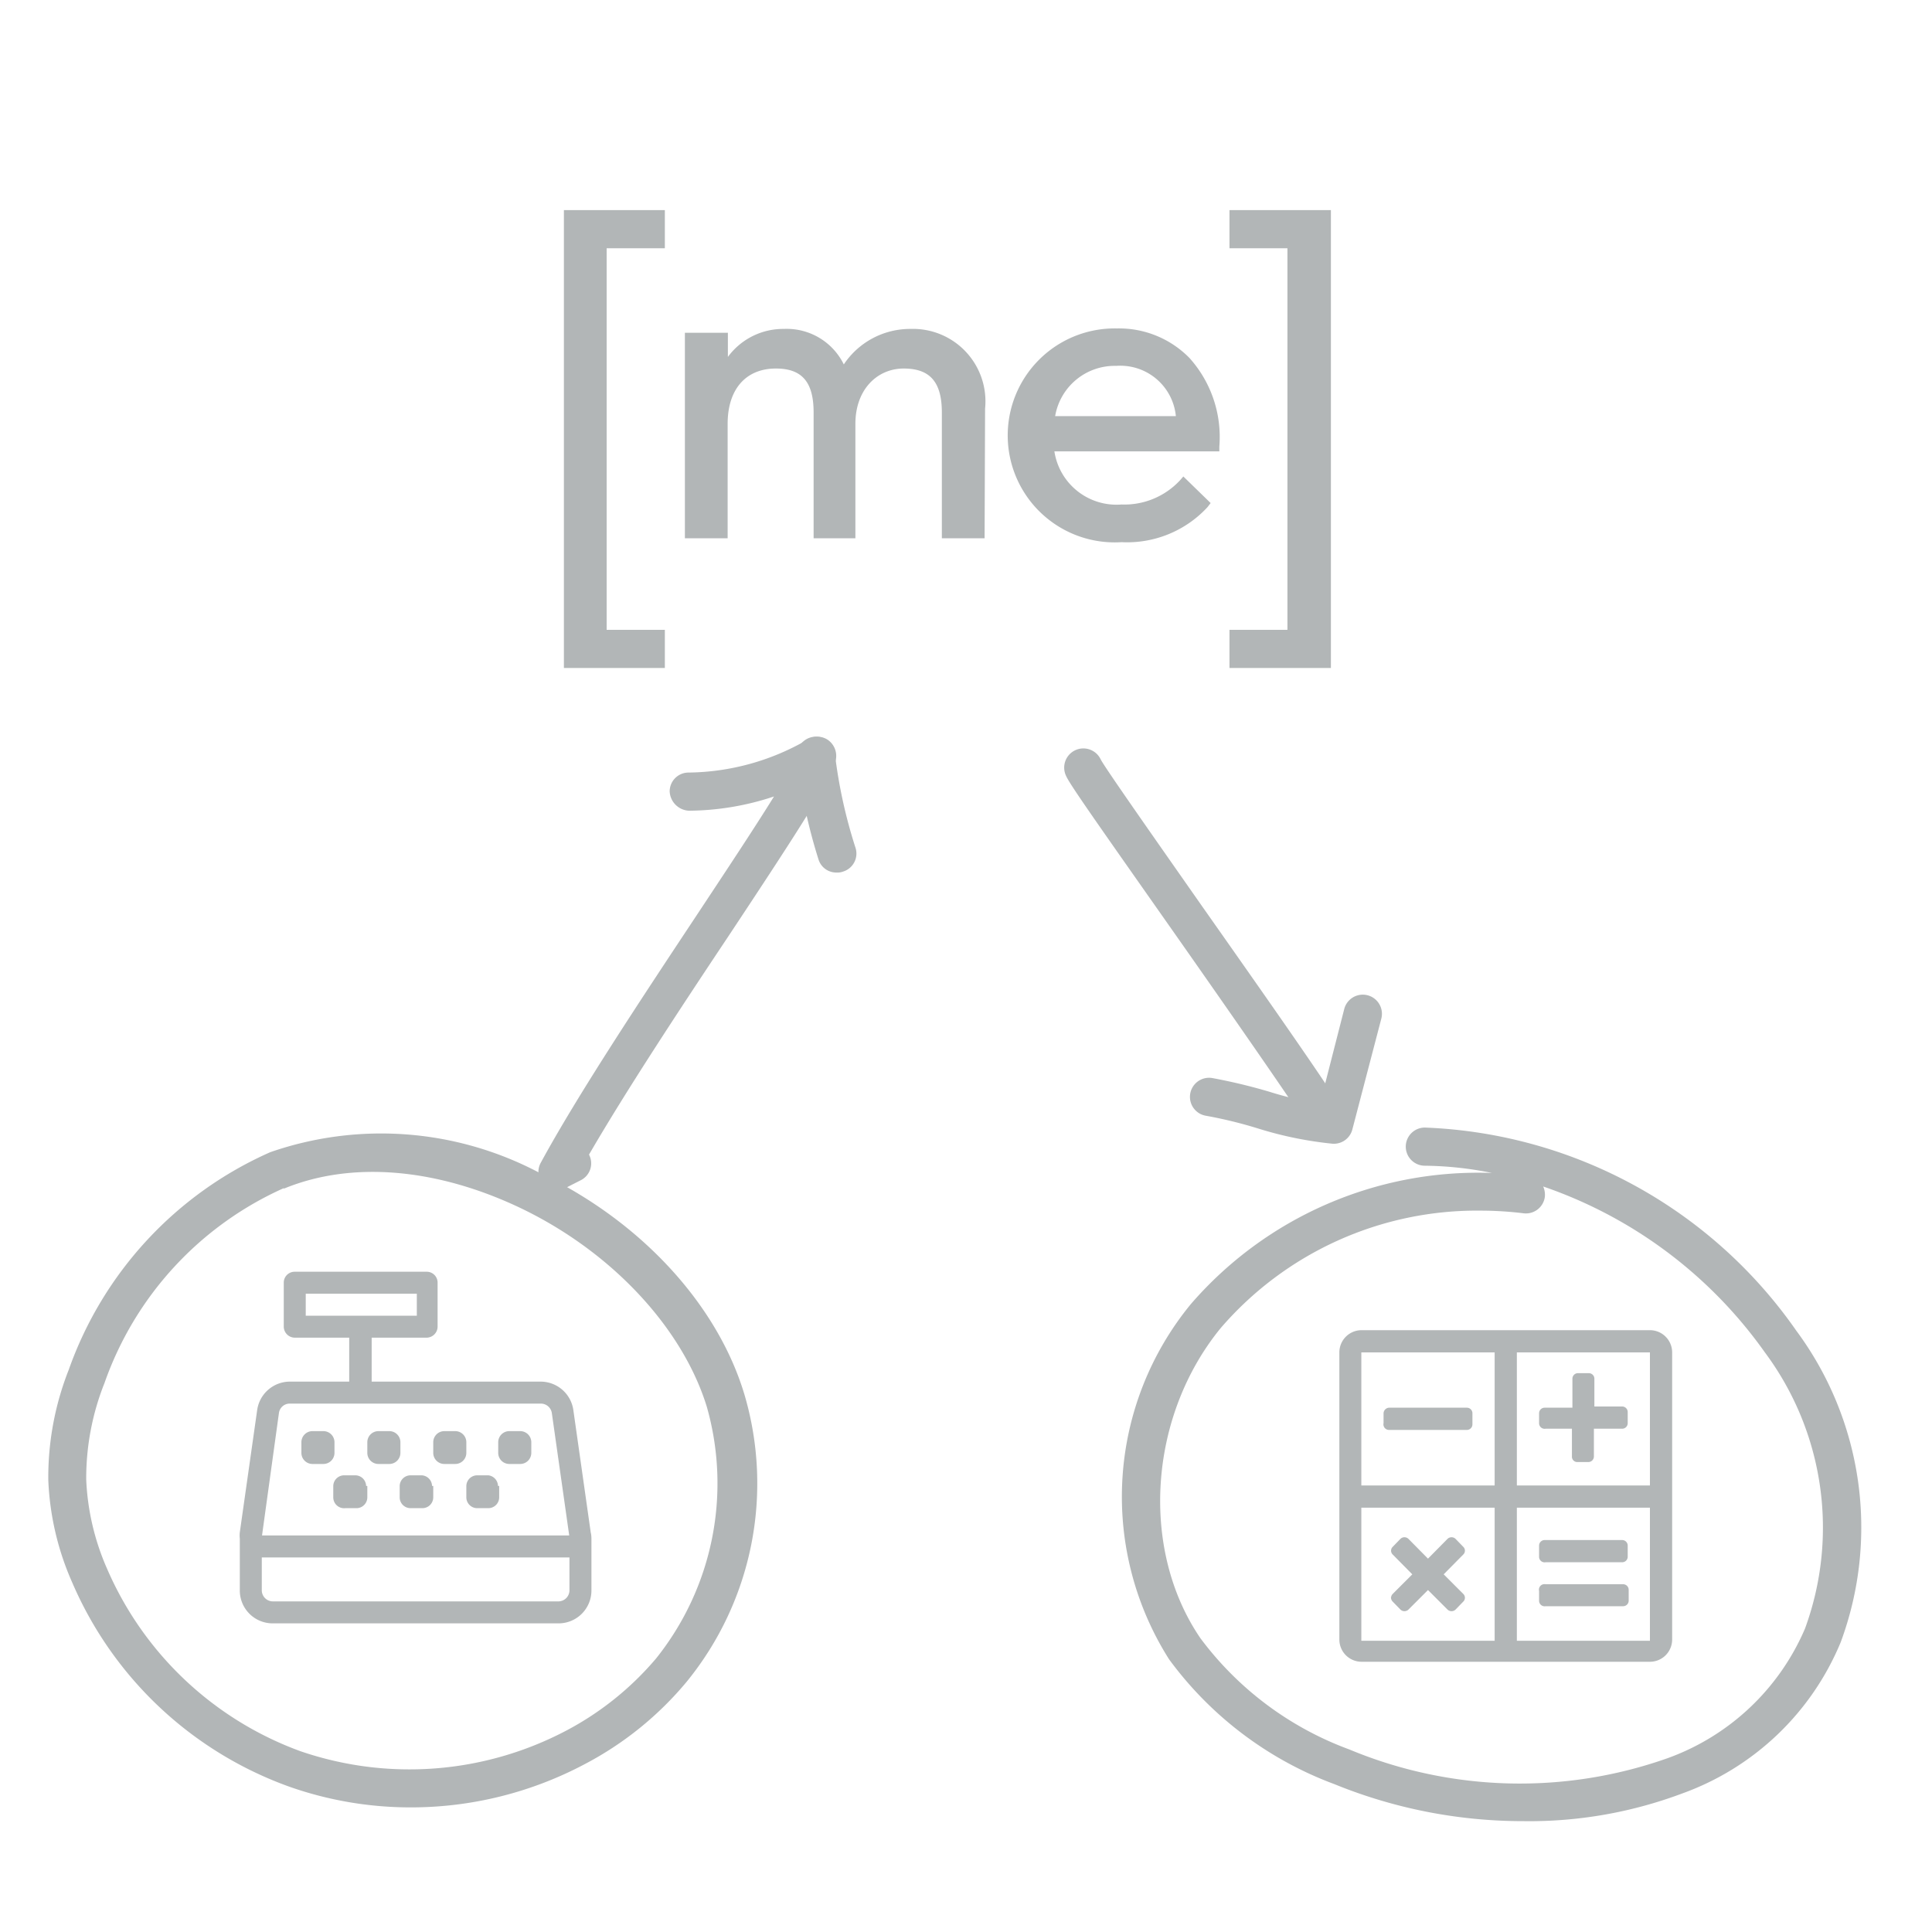 <svg id="Layer_2" data-name="Layer 2" xmlns="http://www.w3.org/2000/svg" viewBox="0 0 80 80"><defs><style>.cls-1{fill:#b2b6b7;}</style></defs><path class="cls-1" d="M23.55,8.9h3.78v1.17H24.92V26.28h2.41v1.17H23.55Z"/><path class="cls-1" d="M27.53,27.66H23.35V8.7h4.18v1.58H25.12v15.8h2.41Zm-3.78-.41h3.38v-.77H24.72V9.87h2.41V9.1H23.75Z"/><path class="cls-1" d="M28.56,14h1.37l0,1.53a2.71,2.71,0,0,1,2.54-1.7,2.44,2.44,0,0,1,2.45,1.7,3.11,3.11,0,0,1,2.8-1.7,2.76,2.76,0,0,1,2.87,3.09v5.19H39.21v-5c0-1.3-.51-2-1.78-2s-2.17.88-2.17,2.49v4.54H33.89v-5c0-1.3-.51-2-1.76-2a2.18,2.18,0,0,0-2.2,2.49v4.54H28.56Z"/><path class="cls-1" d="M40.77,22.29H39V17.08c0-1.26-.49-1.82-1.58-1.82s-2,.86-2,2.29v4.74H33.69V17.08c0-1.26-.48-1.82-1.56-1.82-1.25,0-2,.86-2,2.29v4.74H28.36V13.78h1.78l0,1a2.84,2.84,0,0,1,2.32-1.16,2.63,2.63,0,0,1,2.48,1.47,3.3,3.3,0,0,1,2.77-1.47,3,3,0,0,1,3.08,3.3Zm-1.35-.41h.94v-5c0-1.81-1-2.89-2.67-2.89a3,3,0,0,0-2.63,1.6l-.22.4-.14-.43A2.23,2.23,0,0,0,32.44,14a2.53,2.53,0,0,0-2.36,1.59l-.41.85.06-2.27h-1v7.7h1V17.55c0-1.66.92-2.69,2.4-2.69,1.3,0,2,.74,2,2.22v4.8h1V17.55c0-1.66.91-2.69,2.37-2.69s2,.74,2,2.22Z"/><path class="cls-1" d="M46.44,21.09A3.31,3.31,0,0,0,49,20l.84.82a4.26,4.26,0,0,1-3.41,1.41,4.22,4.22,0,1,1-.19-8.43c2.6,0,4.17,2,4.07,4.67H43.43A2.79,2.79,0,0,0,46.44,21.09ZM49,17.45A2.54,2.54,0,0,0,46.25,15a2.71,2.71,0,0,0-2.8,2.49Z"/><path class="cls-1" d="M46.44,22.45a4.43,4.43,0,1,1-.19-8.85,4.08,4.08,0,0,1,3,1.22,4.89,4.89,0,0,1,1.24,3.67v.2H43.66a2.6,2.6,0,0,0,2.78,2.2,3.14,3.14,0,0,0,2.42-1l.14-.16,1.13,1.1L50,21A4.53,4.53,0,0,1,46.44,22.45ZM46.25,14a4,4,0,0,0-4,4,3.92,3.92,0,0,0,4.18,4,4.13,4.13,0,0,0,3.13-1.2L49,20.3a3.55,3.55,0,0,1-2.57,1,3,3,0,0,1-3.21-2.78l0-.23h6.92A4.46,4.46,0,0,0,49,15.1,3.72,3.72,0,0,0,46.25,14Zm2.92,3.64h-6l0-.23a2.9,2.9,0,0,1,3-2.66,2.74,2.74,0,0,1,2.9,2.67Zm-5.48-.41h5a2.31,2.31,0,0,0-2.47-2.08A2.5,2.5,0,0,0,43.69,17.24Z"/><path class="cls-1" d="M51.11,26.28h2.41V10.07H51.11V8.9h3.8V27.45h-3.8Z"/><path class="cls-1" d="M55.11,27.66h-4.2V26.08h2.4V10.28h-2.4V8.7h4.2Zm-3.8-.41H54.7V9.1H51.31v.77h2.41V26.48H51.31Z"/><path class="cls-1" d="M24.49,63.71v2.14a1.36,1.36,0,0,1-1.36,1.37H11.29a1.36,1.36,0,0,1-1.36-1.37V63.71a1.14,1.14,0,0,1,0-.26l.72-5.07A1.37,1.37,0,0,1,12,57.21h2.46V55.39H12.2a.46.46,0,0,1-.45-.46V53.11a.45.45,0,0,1,.45-.45h5.47a.45.45,0,0,1,.45.45v1.82a.46.46,0,0,1-.45.46H15.39v1.82h7a1.37,1.37,0,0,1,1.35,1.17l.72,5.07A1.14,1.14,0,0,1,24.49,63.71Zm-.91.78H10.84v1.36a.46.46,0,0,0,.45.46H23.13a.46.46,0,0,0,.45-.46Zm-12.73-.91H23.57l-.72-5.07a.46.46,0,0,0-.45-.39H12a.45.45,0,0,0-.45.39Zm3-3.41a.46.46,0,0,1-.46.45h-.45a.46.46,0,0,1-.46-.45v-.46a.46.46,0,0,1,.46-.45h.45a.46.46,0,0,1,.46.45Zm3.41-5.69v-.91H12.66v.91Zm-2.05,7.05V62a.45.45,0,0,1-.45.45h-.46A.45.45,0,0,1,13.8,62v-.46a.45.45,0,0,1,.45-.45h.46A.45.45,0,0,1,15.16,61.53Zm1.37-1.36a.46.46,0,0,1-.46.45h-.45a.46.46,0,0,1-.46-.45v-.46a.46.46,0,0,1,.46-.45h.45a.46.46,0,0,1,.46.45Zm1.36,1.36V62a.45.45,0,0,1-.45.45H17a.45.45,0,0,1-.45-.45v-.46a.45.45,0,0,1,.45-.45h.46A.45.45,0,0,1,17.89,61.53Zm1.37-1.36a.46.46,0,0,1-.46.45h-.45a.46.46,0,0,1-.46-.45v-.46a.46.46,0,0,1,.46-.45h.45a.46.46,0,0,1,.46.45Zm1.36,1.36V62a.45.45,0,0,1-.45.45h-.46a.45.45,0,0,1-.45-.45v-.46a.45.45,0,0,1,.45-.45h.46A.45.45,0,0,1,20.62,61.53ZM22,59.71v.46a.46.46,0,0,1-.46.45h-.45a.46.46,0,0,1-.46-.45v-.46a.46.46,0,0,1,.46-.45h.45A.46.46,0,0,1,22,59.71Z"/><path class="cls-1" d="M69.24,56V67.89a.92.92,0,0,1-.92.92H56.37a.92.92,0,0,1-.91-.92V56a.92.92,0,0,1,.91-.92H68.32A.92.92,0,0,1,69.24,56Zm-7.35,0H56.37v5.51h5.52Zm0,6.43H56.37v5.51h5.52Zm-4.6-3.45v-.46a.24.24,0,0,1,.23-.23h3.22a.23.23,0,0,1,.23.23v.46a.23.23,0,0,1-.23.23H57.52A.23.23,0,0,1,57.29,58.93Zm.31,7.18a.24.24,0,0,1,.07-.16l.81-.81-.81-.82a.22.22,0,0,1,0-.32l.32-.33a.24.24,0,0,1,.33,0l.81.82.81-.82a.24.24,0,0,1,.33,0l.32.33a.22.22,0,0,1,0,.32l-.81.82.81.81a.22.22,0,0,1,0,.32l-.32.33a.24.24,0,0,1-.33,0l-.81-.81-.81.81a.24.24,0,0,1-.33,0l-.32-.33A.24.24,0,0,1,57.6,66.11ZM68.32,56H62.81v5.51h5.51Zm0,6.43H62.81v5.51h5.51Zm-4.59-3.45v-.46a.23.23,0,0,1,.23-.23h1.15V57.09a.23.23,0,0,1,.22-.23h.46a.23.23,0,0,1,.23.23v1.15h1.15a.23.23,0,0,1,.23.23v.46a.23.23,0,0,1-.23.23H66v1.15a.23.23,0,0,1-.23.23h-.46a.22.22,0,0,1-.22-.23V59.16H64A.23.23,0,0,1,63.73,58.93Zm0,5.52V64a.23.23,0,0,1,.23-.23h3.21a.23.23,0,0,1,.23.23v.46a.23.23,0,0,1-.23.23H64A.23.23,0,0,1,63.73,64.45Zm0,1.83v-.45A.23.23,0,0,1,64,65.6h3.21a.23.23,0,0,1,.23.23v.45a.23.23,0,0,1-.23.23H64A.23.23,0,0,1,63.73,66.28Z"/><path class="cls-1" d="M54.71,46.84a.79.79,0,0,1-.67-.37c-.64-1-3.24-4.74-5.53-8-3.21-4.57-4.22-6-4.37-6.35a.79.79,0,0,1,1.44-.67c.18.35,2.33,3.41,4.22,6.11,2.42,3.44,4.92,7,5.59,8.09a.78.78,0,0,1-.68,1.2Z"/><path class="cls-1" d="M23.09,49.32a.78.78,0,0,1-.57-.24.79.79,0,0,1-.13-.93c1.52-2.8,4.15-6.77,6.47-10.27,1.13-1.71,2.36-3.56,3.19-4.9a11.35,11.35,0,0,1-3.52.59.84.84,0,0,1-.8-.79.78.78,0,0,1,.78-.79,10,10,0,0,0,4.92-1.36.77.77,0,0,1,.84,0,.81.81,0,0,1,.35.77c-.11.74-1.3,2.6-4.44,7.34-2,3-4.26,6.43-5.79,9.07v0a.78.78,0,0,1-.34,1.06l-.61.31A.8.8,0,0,1,23.09,49.32Z"/><path class="cls-1" d="M34.64,36.13a.77.77,0,0,1-.75-.55A22.23,22.23,0,0,1,33,31.39a.79.79,0,1,1,1.57-.19,20.61,20.61,0,0,0,.85,3.89.78.78,0,0,1-.51,1A.67.67,0,0,1,34.64,36.13Z"/><path class="cls-1" d="M17,74.84a15.11,15.11,0,0,1-5-.85,15.47,15.47,0,0,1-9-8.44,11.61,11.61,0,0,1-1-4.26,12.12,12.12,0,0,1,.85-4.58,15.49,15.49,0,0,1,8.34-9h0a14,14,0,0,1,11.14.85c4.21,2,7.39,5.47,8.5,9.2a13,13,0,0,1-2.39,11.87,13.83,13.83,0,0,1-4.21,3.41A15.34,15.34,0,0,1,17,74.84ZM11.77,49.19a13.86,13.86,0,0,0-7.44,8.07,10.66,10.66,0,0,0-.76,4,10.21,10.21,0,0,0,.86,3.69,13.92,13.92,0,0,0,8,7.56,13.92,13.92,0,0,0,11-.84,12.53,12.53,0,0,0,3.74-3,11.61,11.61,0,0,0,2.1-10.41c-1-3.26-3.92-6.41-7.68-8.22-3.44-1.65-7-2-9.86-.81Z"/><path class="cls-1" d="M63.1,75.41a20.69,20.69,0,0,1-7.84-1.53,14.94,14.94,0,0,1-6.85-5.17A12.57,12.57,0,0,1,49.31,54a15.73,15.73,0,0,1,12.47-5.43A14.54,14.54,0,0,0,59,48.27a.79.79,0,1,1,0-1.58h0A19.65,19.65,0,0,1,74.38,55.1,13.68,13.68,0,0,1,76.22,68a11.21,11.21,0,0,1-6.58,6.27A18,18,0,0,1,63.1,75.41ZM61.34,50.13A14,14,0,0,0,50.54,55c-3,3.68-3.33,9.19-.83,12.84a13.49,13.49,0,0,0,6.16,4.6,18.35,18.35,0,0,0,13.19.36,9.81,9.81,0,0,0,5.68-5.36A12.15,12.15,0,0,0,73.08,56a18.66,18.66,0,0,0-9.18-6.87.85.85,0,0,1,.07.42.79.79,0,0,1-.88.69A14.67,14.67,0,0,0,61.34,50.13Z"/><path class="cls-1" d="M55.26,47.36h-.07a15.49,15.49,0,0,1-3.09-.63,18.2,18.2,0,0,0-2.17-.53.79.79,0,0,1,.27-1.56,23.31,23.31,0,0,1,2.34.56,14.32,14.32,0,0,0,2.12.5l1-3.91a.79.79,0,1,1,1.54.38L56,46.76A.79.79,0,0,1,55.26,47.36Z"/></svg>